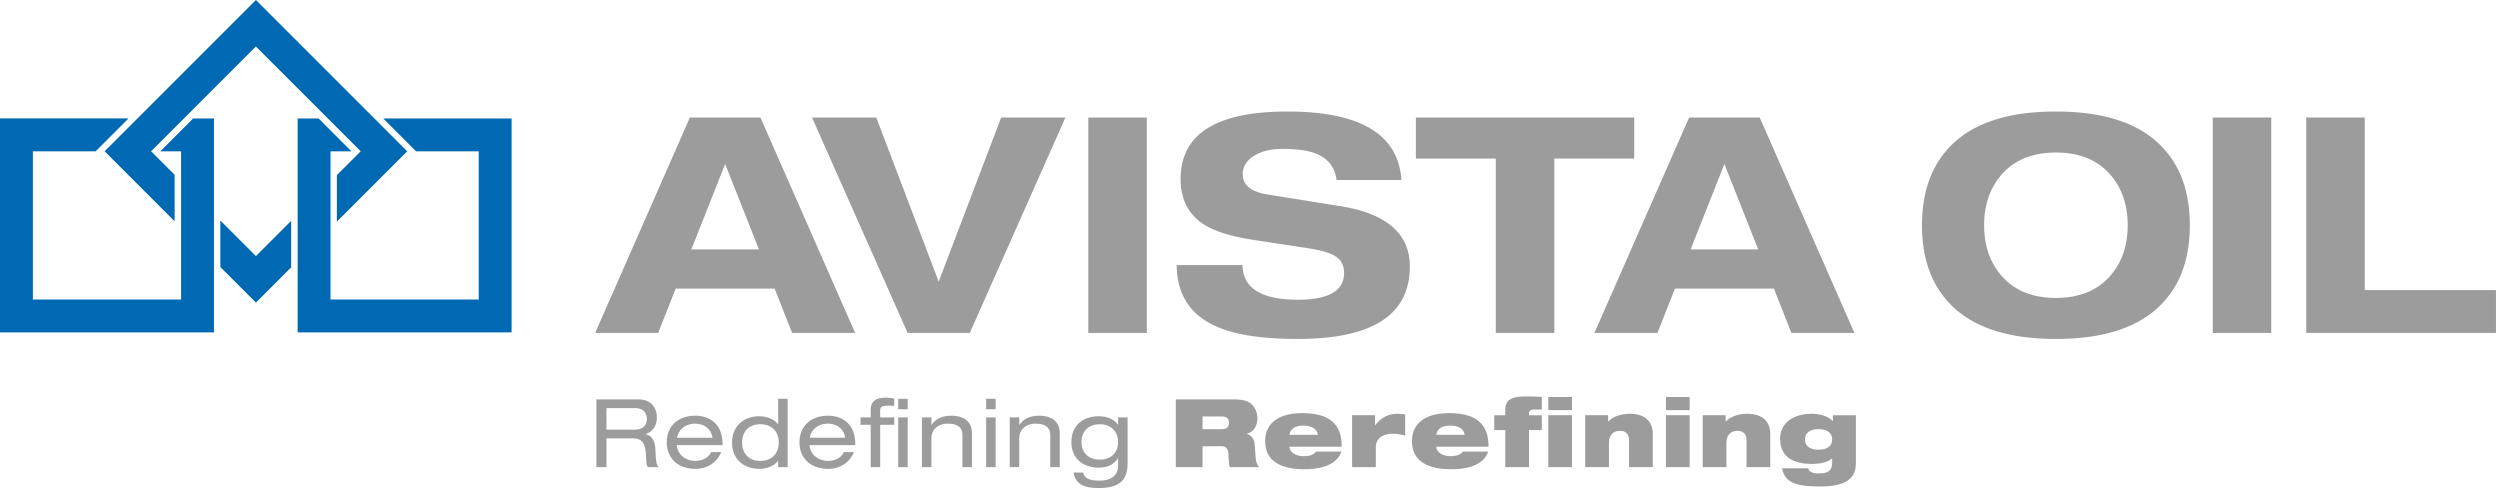 <?xml version="1.0"?>
<svg xmlns="http://www.w3.org/2000/svg" width="300" height="59"><g fill="none" fill-rule="evenodd"><path d="M15.422 14.211l-3.947 3.948h-7.53v17.783H21.73V18.16h-2.494l3.947-3.948h2.493v25.676H0V14.21h15.422zm22.805 0l3.946 3.947h-2.51v17.785h17.784V18.158h-7.515l-3.946-3.946h15.407v25.674H35.717V14.212h2.51zM26.442 26.465l4.266 4.265 4.23-4.23v5.58l-4.23 4.23-4.266-4.267v-5.578zM30.708 0l18.155 18.154-8.438 8.438v-5.579l2.86-2.859L30.707 5.58 18.132 18.154l2.824 2.824v5.58l-8.403-8.404L30.708 0z" fill="#0069B3"/><path d="M131.826 49.953c.98 0 1.879.33 2.323 1.014h.023v-.877h1.139v5.466c0 2.14-1.025 3.006-3.474 3.006-1.286 0-2.767-.204-3.006-1.856h1.139c.205.774.9.968 1.981.968 1.618 0 2.22-.82 2.22-1.8v-.865h-.022c-.638.923-1.537 1.105-2.312 1.105-1.594 0-3.268-.866-3.268-3.075 0-2.22 1.674-3.086 3.257-3.086zm85.56-.296c1.139 0 1.993.32 2.562.877v-.706h2.756v5.785c0 1.993-1.492 2.767-4.339 2.767-3.109 0-4.236-.626-4.51-2.186H217a.62.62 0 0 0 .353.455c.205.103.512.16.945.16 1.162 0 1.56-.422 1.56-1.276v-.535c-.569.5-1.458.672-2.471.672-2.448 0-3.769-1.048-3.769-3.007 0-1.958 1.65-3.006 3.769-3.006zm-61.125-.08c2.756 0 4.783.923 4.737 4.031h-6.263c0 .444.467 1.128 1.72 1.128.74 0 1.173-.16 1.48-.546h3.03c-.217.648-.695 1.184-1.424 1.548-.729.365-1.708.57-3.018.57-2.995 0-4.703-1.094-4.703-3.371 0-2.152 1.64-3.36 4.441-3.36zm17.618 0c2.755 0 4.783.923 4.737 4.031h-6.263c0 .444.466 1.128 1.72 1.128.74 0 1.173-.16 1.48-.546h3.029c-.216.648-.695 1.184-1.424 1.548-.728.365-1.708.57-3.018.57-2.995 0-4.703-1.094-4.703-3.371 0-2.152 1.64-3.36 4.442-3.36zm-74.481.308c1.571 0 3.233.91 3.233 3.382v.147h-5.488c.09 1.23 1.184 1.891 2.197 1.891.65 0 1.538-.216 1.925-1.059h1.207c-.57 1.435-1.902 2.016-3.074 2.016-2.324 0-3.463-1.469-3.463-3.188 0-1.72 1.14-3.19 3.463-3.19zm-4.88-2.027v8.199H93.38v-.763h-.022c-.444.626-1.39.968-2.266.968-1.8 0-3.246-1.15-3.246-3.155 0-2.004 1.446-3.154 3.246-3.154.888 0 1.81.319 2.266.968h.022v-3.063h1.14zm-11.047 2.027c1.571 0 3.234.91 3.234 3.382v.147h-5.489c.09 1.23 1.184 1.891 2.198 1.891.649 0 1.537-.216 1.924-1.059h1.208c-.57 1.435-1.902 2.016-3.075 2.016-2.323 0-3.462-1.469-3.462-3.188 0-1.72 1.139-3.19 3.462-3.19zm-6.867-1.959c1.628 0 2.22 1.127 2.22 2.164 0 .99-.478 1.719-1.366 2.004v.022c.718.103 1.138.776 1.184 1.732.069 1.514.114 1.89.388 2.21h-1.276c-.194-.229-.194-.57-.25-1.55-.08-1.458-.57-1.901-1.572-1.901h-3.155v3.45h-1.206v-8.131h5.033zm48.062 1.959c1.435 0 2.505.615 2.505 2.107v4.065h-1.138v-3.838c0-.877-.547-1.378-1.765-1.378-1.037 0-1.96.604-1.96 1.777v3.439h-1.138V50.09h1.139v.9h.023c.535-.832 1.48-1.105 2.334-1.105zm85.01-.228c1.57 0 2.755.706 2.755 2.437v3.963h-2.847v-3.223c0-.786-.42-1.128-1.093-1.128-.752 0-1.32.445-1.32 1.481v2.87h-2.848v-6.23h2.756v.775h.023c.296-.398 1.207-.945 2.573-.945zm-6.918.17v6.23h-2.847v-6.23h2.847zm-96.44-2.106c.353 0 .66.057.99.091v.888c-.216-.01-.433-.023-.637-.023-.74 0-1.048.091-1.048.581v.832h1.686v.888h-1.686v5.079h-1.139v-5.08h-1.218v-.887h1.218V49.2c0-1.104.684-1.48 1.834-1.48zm89.26 1.936c1.571 0 2.755.706 2.755 2.437v3.963h-2.846v-3.223c0-.786-.422-1.128-1.094-1.128-.751 0-1.32.445-1.32 1.481v2.87h-2.847v-6.23h2.755v.775h.023c.296-.398 1.207-.945 2.574-.945zm-81.451.228c1.435 0 2.506.615 2.506 2.107v4.065h-1.14v-3.838c0-.877-.546-1.378-1.765-1.378-1.036 0-1.958.604-1.958 1.777v3.439h-1.14V50.09h1.14v.9h.022c.536-.832 1.481-1.105 2.335-1.105zm53.558-.228c.307 0 .626.023.934.068v2.55c-.502-.124-.923-.227-1.424-.227-1.013 0-2.095.33-2.095 1.675v2.334h-2.847v-6.23h2.755v1.196h.023c.74-.967 1.674-1.366 2.654-1.366zm-19.825-1.731c.923 0 1.48.08 1.925.296.603.296 1.104 1.082 1.104 1.97 0 .763-.319 1.583-1.253 1.857v.022c.479.137.866.547.923 1.253l.137 1.777c.034.364.193.706.398.956h-3.507c-.114-.24-.114-.592-.17-1.538-.035-.603-.24-.968-.832-.968h-2.278v2.506h-3.211v-8.131h6.764zm40.78 1.902v6.229h-2.847v-6.23h2.847zm-79.715.262v5.967h-1.138V50.09h1.138zm74.226-2.517c.546 0 1.276.011 1.868.068v1.504h-.854c-.524 0-.684.159-.684.5v.183h1.538v1.776h-1.538v4.453h-2.846v-4.453h-1.322v-1.776h1.322v-.66c0-1.14.672-1.595 2.516-1.595zm-63.675 2.517v5.967h-1.139V50.09h1.139zm-28.237.82c-1.321 0-2.187.831-2.187 2.197 0 1.128.65 2.198 2.187 2.198 1.548 0 2.21-1.07 2.21-2.198 0-1.366-.878-2.197-2.21-2.197zm40.735 0c-1.39 0-2.198.91-2.198 2.14s.809 2.107 2.198 2.107c1.378 0 2.198-.877 2.198-2.107 0-1.23-.82-2.14-2.198-2.14zm86.243.592c-1.172 0-1.616.57-1.616 1.218 0 .672.444 1.242 1.616 1.242 1.207 0 1.64-.57 1.64-1.242 0-.649-.433-1.218-1.64-1.218zM83.414 50.84c-1.048 0-1.993.615-2.164 1.686h4.248c-.17-1.082-1.014-1.686-2.084-1.686zm15.926 0c-1.047 0-1.992.615-2.163 1.686h4.247c-.17-1.082-1.013-1.686-2.084-1.686zm74.72.24c-.99 0-1.56.307-1.707 1.093h3.393c-.057-.672-.706-1.094-1.685-1.094zm-17.617 0c-.99 0-1.56.307-1.708 1.093h3.394c-.057-.672-.706-1.094-1.686-1.094zm-80.26-2.108h-3.406v2.586h3.371c1.184 0 1.47-.718 1.47-1.287 0-.775-.468-1.299-1.435-1.299zm70.356 1.003h-2.232v1.526h2.278c.626 0 .888-.25.888-.763 0-.615-.399-.763-.934-.763zm42.1-2.335v1.572h-2.846V47.64h2.847zm14.119 0v1.572h-2.847V47.64h2.847zm-83.282.217v1.252h-1.139v-1.252h1.139zm-10.55 0v1.252h-1.14v-1.252h1.14zm137.782-34.475c6.178 0 10.594 1.605 13.248 4.813 1.882 2.245 2.823 5.19 2.823 8.832 0 3.644-.941 6.587-2.823 8.831-2.654 3.21-7.07 4.815-13.248 4.815-6.176 0-10.593-1.605-13.247-4.815-1.881-2.244-2.823-5.187-2.823-8.83 0-3.644.942-6.588 2.823-8.833 2.654-3.208 7.07-4.813 13.247-4.813zm-92.223 0c8.76 0 13.32 2.739 13.682 8.215h-7.782c-.193-1.495-.977-2.532-2.353-3.112-.94-.41-2.317-.615-4.126-.615-1.424 0-2.576.283-3.457.85-.88.568-1.32 1.297-1.32 2.19 0 1.303.989 2.112 2.967 2.426l8.796 1.411c5.525.893 8.288 3.306 8.288 7.24 0 5.79-4.476 8.686-13.428 8.686-4.198 0-7.396-.471-9.592-1.412-3.281-1.376-4.934-3.86-4.959-7.456h7.891c.048 2.775 2.268 4.162 6.66 4.162 3.692 0 5.538-1.073 5.538-3.22 0-.942-.387-1.63-1.158-2.064-.604-.362-1.678-.664-3.222-.905l-6.406-.977c-2.75-.41-4.79-1.05-6.117-1.918-1.81-1.207-2.715-3.005-2.715-5.394 0-5.404 4.271-8.107 12.813-8.107zm-63.232.723l11.365 25.844h-7.564l-2.1-5.32H81.084l-2.1 5.32h-7.564l11.365-25.844h8.47zm13.9 0l7.492 19.69 7.492-19.69h7.71L116.374 39.95h-7.457L97.443 14.106h7.71zm90.955 0v4.923h-9.591V39.95h-7.022V19.03h-9.591v-4.924h26.204zm15.058 0l11.365 25.844h-7.565l-2.099-5.32h-11.872l-2.1 5.32h-7.564l11.365-25.844h8.47zm72.605 0V34.81h15.745v5.14H276.75V14.106h7.021zm-146.152 0V39.95h-7.022V14.106h7.022zm134.932 0V39.95h-7.021V14.106h7.021zm-25.843 4.2c-2.919 0-5.151.952-6.695 2.859-1.28 1.568-1.918 3.523-1.918 5.863 0 2.34.639 4.296 1.918 5.863 1.544 1.907 3.776 2.86 6.695 2.86 2.92 0 5.152-.953 6.697-2.86 1.279-1.567 1.919-3.522 1.919-5.863 0-2.34-.64-4.295-1.919-5.863-1.545-1.907-3.776-2.86-6.697-2.86zM87.018 19.68l-4.053 10.244h8.107L87.019 19.68zm119.912 0l-4.053 10.244h8.108L206.93 19.68z" fill="#9C9C9C"/></g></svg>

